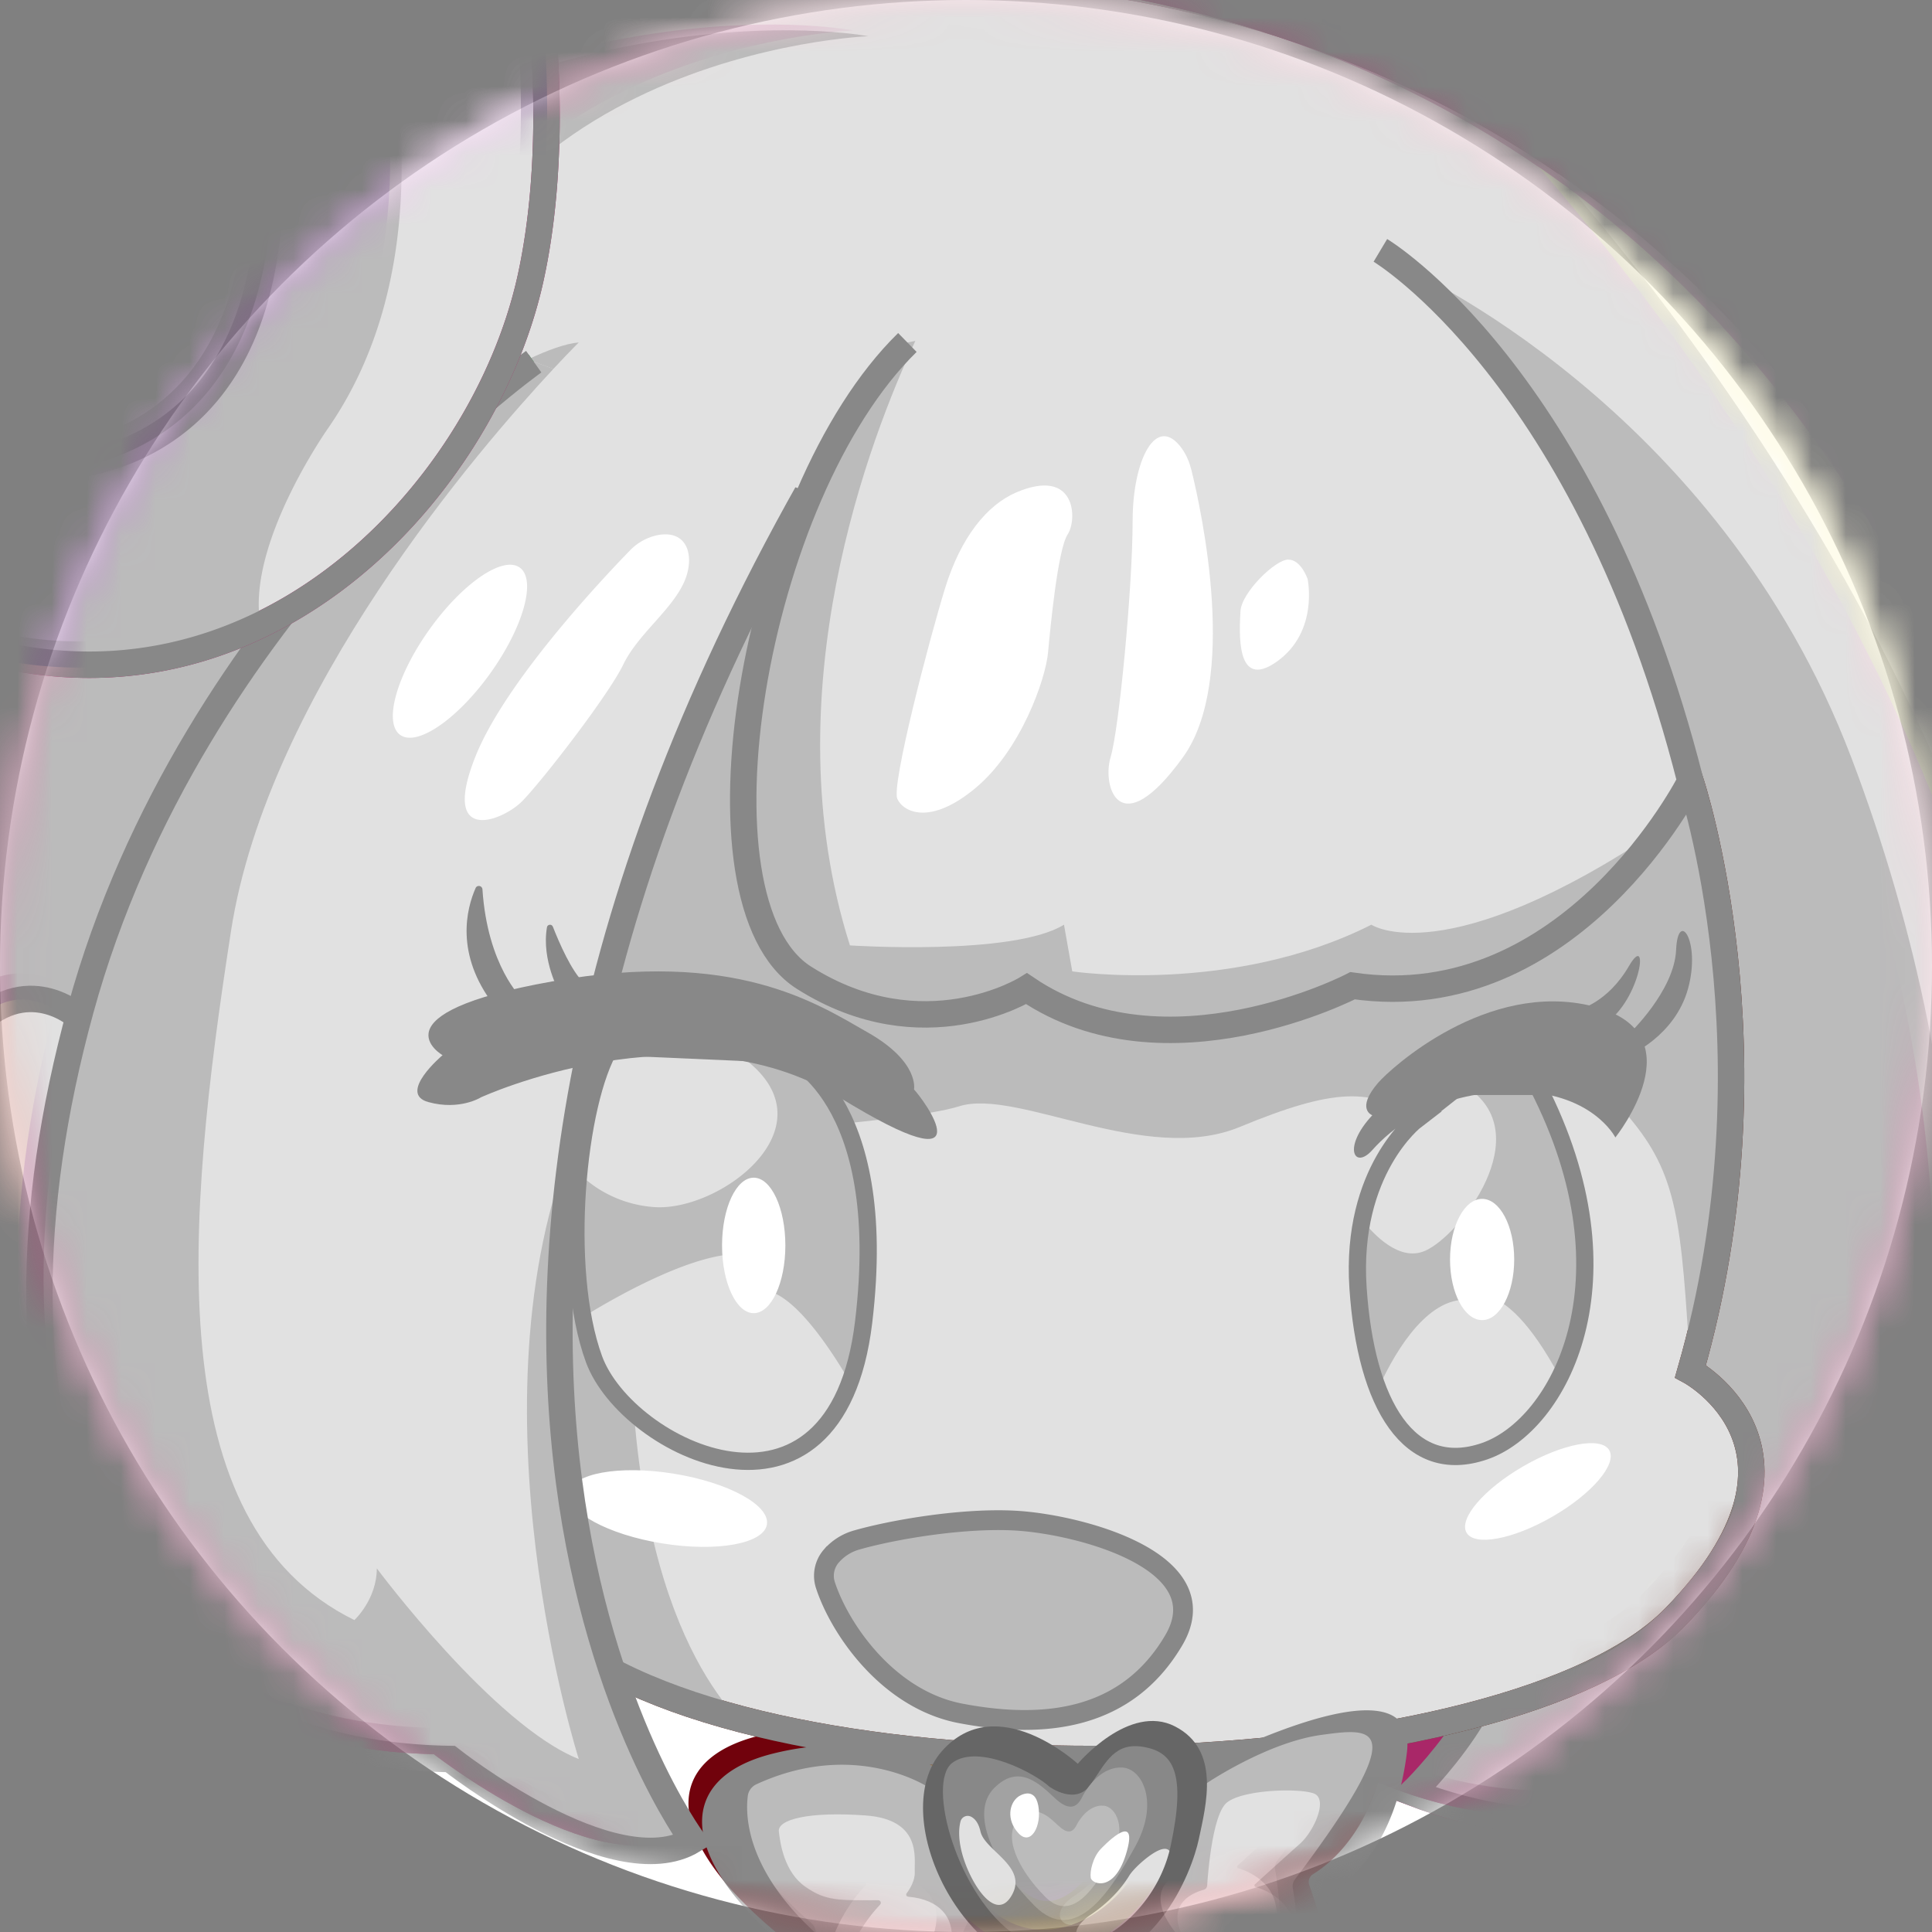 <svg width="56" height="56" viewBox="0 0 56 56" xmlns="http://www.w3.org/2000/svg" xmlns:xlink="http://www.w3.org/1999/xlink">
    <rect x="0" y="0" width="56" height="56" fill="#808080" stroke="none"/>
    <defs>
        <path id="a3lq68giec" d="M0 84.32h115.124V0H0z"/>
        <path id="fajlhvg5he" d="M0 84.914h115.935V0H0z"/>
        <circle id="41c6v30j4a" cx="28" cy="28" r="28"/>
    </defs>
    <g fill="none" fill-rule="evenodd">
        <mask id="6z31kfolzb" fill="#fff">
            <use xlink:href="#41c6v30j4a"/>
        </mask>
        <use fill="#FFF" xlink:href="#41c6v30j4a"/>
        <g mask="url(#6z31kfolzb)">
            <g transform="translate(-36 -23)">
                <path d="M92.043 32.078s6.553-.767 12.822 4.735c6.27 5.501 10.237 12.376 9.853 20.775-.384 8.398-7.165 12.422-8.317 11.881 0 0-4.788 9.057-14.358-1.18l-4.472-33.945 4.472-2.266z" fill="#F9C4D3"/>
                <path d="M92.043 32.078s6.553-.767 12.822 4.735c6.27 5.501 10.237 12.376 9.853 20.775-.384 8.398-7.165 12.422-8.317 11.881 0 0-4.788 9.057-14.358-1.18l-4.472-33.945 4.472-2.266z" stroke="#A92768" stroke-width=".76"/>
                <path d="M91.174 34.344s8.573-.688 16.89 10.295c8.318 10.983 3.455 20.068-3.582 22.627 0 0-3.38 7.166-12.44 1.024l-3.927-31.977 3.059-1.97z" fill="#DC73A5"/>
                <path d="M98.261 4.986c-2.317-.115-24.431 4.13-23.542 20.332l13.396 10.995s4.903-.747 8.557-5.923c3.654-5.175 2.5-11.329 2.404-12.867-.096-1.539-1.62-6.635.247-8.558 1.868-1.923 2.066-3.824-1.062-3.979" fill="#F5BCF4"/>
                <path d="M97.03 15.404c-.26-2.162-.52-5.189 0-6.658.395-1.12 2.071-2.715 2.849-3.413-.386-.19-.918-.312-1.618-.347-2.317-.115-24.431 4.13-23.542 20.332l12.303 10.098C99.59 27.25 97.28 17.49 97.03 15.404" fill="#BD6ED2"/>
                <path d="M90.991 13.496c-2.958 1.1-13.093 5.498-10.978 13.497l4.39 5.703s13.252-.317 7.63-18.685a.8.8 0 0 0-1.042-.515z" stroke="#6F2F80" stroke-width=".76"/>
                <path fill="#76B1B0" d="m83.409 30.349-1.618-1.13 3.607-5.167 1.617 1.129z"/>
                <path stroke="#6F2F80" stroke-width=".76" d="m83.409 30.349-1.618-1.13 3.607-5.167 1.617 1.129z"/>
                <path d="M98.261 4.986c-2.317-.115-24.431 4.13-23.542 20.332l13.396 10.995s4.903-.747 8.557-5.923c3.654-5.175 2.5-11.329 2.404-12.867-.096-1.539-1.62-6.635.247-8.558 1.868-1.923 2.066-3.824-1.062-3.979z" stroke="#6F2F80" stroke-width=".76"/>
                <path d="M33.377 57.618s-6.292-6.865-2.288-18.535 19.45-16.017 25.399-16.818c5.949-.8 22.767-1.716 33.521 14.873 10.755 16.59 3.433 35.81-2.402 37.984 0 0 .572-2.06.572-3.66 0 0-4.005 5.948-11.784 2.974 0 0 3.203-3.09 2.402-5.263l-29.403-9.496-16.017-2.06z" fill="#F9C4D3"/>
                <path d="M33.377 57.618s-6.292-6.865-2.288-18.535 19.45-16.017 25.399-16.818c5.949-.8 22.767-1.716 33.521 14.873 10.755 16.59 3.433 35.81-2.402 37.984 0 0 .572-2.06.572-3.66 0 0-4.005 5.948-11.784 2.974 0 0 3.203-3.09 2.402-5.263l-29.403-9.496-16.017-2.06z" stroke="#A92768" stroke-width=".76"/>
                <path d="M42.397 49.636c1.291-8.333 10.01-16.94 10.01-16.94-1.517.128-5.187 2.74-5.187 2.74 1.043-11.077 13.517-11.553 13.517-11.553s-10.362-2.038-21.84 7.918c-11.478 9.957-5.003 25.883-5.003 25.883l7.574.974c.048-2.851.455-5.962.93-9.022M88.179 71.461c0 .563-.07 1.181-.162 1.747 5.672-6.823 4.726-18.81 1.014-28.57-3.856-10.14-12.873-14.1-12.873-14.1l3.173 31.896-1.567 6.405 1.033.334c.801 2.174-2.402 5.263-2.402 5.263 7.78 2.974 11.784-2.975 11.784-2.975" fill="#DC73A5"/>
                <path d="M79.629 26.752c3.19 3.482 16.248 18.785 15.332 35.16 1.31-7.211.52-16.332-4.952-24.774-3.093-4.77-6.687-8.091-10.38-10.386" fill="#FAF2B2"/>
                <path d="M33.377 57.618s-6.292-6.865-2.288-18.535 19.45-16.017 25.399-16.818c5.949-.8 22.767-1.716 33.521 14.873 10.755 16.59 3.433 35.81-2.402 37.984 0 0 .572-2.06.572-3.66 0 0-4.005 5.948-11.784 2.974 0 0 3.203-3.09 2.402-5.263l-29.403-9.496-16.017-2.06z" stroke="#A92768" stroke-width=".76"/>
                <path d="M84.403 45.324s2.632 7.832 0 16.984c0 0 4.233 2.289-.457 7.094-4.691 4.805-24.484 5.606-31.463 1.03l-5.263-9.039 4.691-23.683 9.267-6.406 11.441 8.923 11.784 5.097z" fill="#F9E6D8"/>
                <path d="M84.403 45.324s2.632 7.832 0 16.984c0 0 4.233 2.289-.457 7.094-4.691 4.805-24.484 5.606-31.463 1.03l-5.263-9.039 4.691-23.683 9.267-6.406 11.441 8.923 11.784 5.097z" stroke="#622219" stroke-width=".76"/>
                <path d="M84.403 45.324 72.62 40.227l-2.997-2.337-13.253-2.496-7.382 25.441 1.402 6 2.094 3.596c1.175.77 2.714 1.388 4.482 1.86-1.423-1.555-3.934-5.905-2.773-16.67 0 0 7.5-.414 9.166-.94 1.667-.526 5.372 1.715 8.077.594 2.705-1.12 3.852-1.155 5.075-.2 0 0 4.724-1.752 6.125-.086 1.401 1.666 1.51 2.972 1.768 7.32 2.632-9.153 0-16.985 0-16.985" fill="#F7978A"/>
                <path d="M84.403 45.324s2.632 7.832 0 16.984c0 0 4.233 2.289-.457 7.094-4.691 4.805-24.484 5.606-31.463 1.03l-5.263-9.039 4.691-23.683 9.267-6.406 11.441 8.923 11.784 5.097z" stroke="#622219" stroke-width=".76"/>
                <path d="M51.11 33.249s-9.839 6.979-13.042 18.648c-3.204 11.67 0 21.404 10.64 21.571 0 0 4.69 3.714 6.979 2.34 0 0-10.734-14.41 3.705-39.495" stroke="#39A44A" stroke-width=".594"/>
                <path d="M51.11 33.249s-9.839 6.979-13.042 18.648c-3.204 11.67 0 21.404 10.64 21.571 0 0 4.69 3.714 6.979 2.34 0 0-10.734-14.41 3.705-39.495" fill="#F9C4D3"/>
                <path d="M51.11 33.249s-9.839 6.979-13.042 18.648c-3.204 11.67 0 21.404 10.64 21.571 0 0 4.69 3.714 6.979 2.34 0 0-10.734-14.41 3.705-39.495" stroke="#A92768" stroke-width=".76"/>
                <path d="M57.822 66.717c-.09.554-1.435.8-3.006.547-1.57-.253-2.771-.908-2.682-1.462.089-.555 1.435-.8 3.005-.547 1.571.253 2.772.907 2.683 1.462M82.066 64.582c.232.4-.5 1.256-1.634 1.91-1.135.655-2.242.861-2.473.46-.231-.4.5-1.255 1.635-1.91 1.134-.655 2.241-.861 2.472-.46" fill="#FBABB0"/>
                <path d="M38.01 52.112s-1.507-1.39-3.12.37c-1.611 1.758-3.182 7.615 2.238 10.79l.882-6.614v-4.546z" fill="#F7978A"/>
                <path d="M38.01 52.112s-1.507-1.39-3.12.37c-1.611 1.758-3.182 7.615 2.238 10.79l.882-6.614v-4.546z" stroke="#A92768" stroke-width=".76"/>
                <path d="M59.675 67.628a.863.863 0 0 0-.169.834c.4 1.23 1.777 3.29 3.895 3.694 2.452.467 4.787.175 6.13-2.101 1.342-2.277-2.686-3.327-4.495-3.444-1.534-.099-3.592.255-4.637.555-.28.08-.53.239-.721.459l-.003.003z" fill="#D7868E"/>
                <path d="M59.675 67.628a.863.863 0 0 0-.169.834c.4 1.23 1.777 3.29 3.895 3.694 2.452.467 4.787.175 6.13-2.101 1.342-2.277-2.686-3.327-4.495-3.444-1.534-.099-3.592.255-4.637.555-.28.08-.53.239-.721.459l-.003.003z" stroke="#622219" stroke-width=".594"/>
                <path d="m51.675 33.458-.565-.21s-9.839 6.98-13.042 18.65c-3.204 11.669 0 21.403 10.64 21.57 0 0 4.69 3.713 6.979 2.34 0 0-5.336-7.165-3.422-20.184v-.003c-3.118 7.637.142 17.847.142 17.847-2.449-.966-5.813-5.487-5.813-5.487 0 .894-.646 1.488-.646 1.488-5.649-2.782-4.842-11.5-3.55-19.833 1.062-6.857 7.153-13.9 9.277-16.178" fill="#DC73A5"/>
                <path d="M48.109 40.956c-.95 1.33-1.327 2.69-.842 3.036.485.346 1.648-.451 2.598-1.781.95-1.33 1.328-2.69.843-3.036-.485-.347-1.649.45-2.6 1.78M54.643 38.249a1.55 1.55 0 0 0-.778.45c-.854.878-3.604 3.812-4.443 5.94-.996 2.53.79 1.83 1.351 1.265.562-.567 2.487-3.052 2.912-3.932.424-.88 1.387-1.56 1.755-2.38.315-.705.126-1.54-.797-1.343" fill="#FAF2B2"/>
                <path d="M75.418 54c.346-.4 3.135-2.964 6.185-2.196 3.05.768.64 3.775.64 3.775s-.675-1.344-2.96-1.323c-2.287.022-3.524 1.11-4.036 1.685-.511.576-.874-.064 0-1.002 0 0-.49-.17.171-.938" fill="#7D0802"/>
                <path d="M81.193 51.896s.824-.189 1.442-1.253c.618-1.065.326 1.134-.824 1.743l-.618-.49zM82.635 52.6s1.305-1.236 1.356-2.42c.052-1.185.721-.258.343 1.115-.377 1.373-1.7 1.923-1.7 1.923V52.6z" fill="#7D0802"/>
                <path d="M76.51 55.075s-1.9 1.45-1.675 4.832c.226 3.382 1.482 5.444 3.64 4.703 2.158-.741 4.396-4.929 1.538-10.501h-2.279l-1.224.966z" fill="#AB2820"/>
                <path d="M77.894 60.249c-1.197.022-2.11 1.738-2.483 2.573.6 1.538 1.634 2.279 3.064 1.788.8-.275 1.609-1.022 2.167-2.137-1.713-3.2-2.748-2.224-2.748-2.224" fill="#F6C55D"/>
                <path d="M76.76 58.843c1.015-.438 3.296-3.385 1.176-4.734h-.202l-1.224.966s-1.155.882-1.557 2.873c.36.46 1.088 1.206 1.808.895" fill="#FFF"/>
                <path d="M79.331 59.09c0 .964-.413 1.745-.924 1.745-.51 0-.923-.78-.923-1.744s.413-1.745.923-1.745.924.781.924 1.745" fill="#7D0802"/>
                <path d="M76.51 55.075s-1.9 1.45-1.675 4.832c.226 3.382 1.482 5.444 3.64 4.703 2.158-.741 4.396-4.929 1.538-10.501h-2.279l-1.224.966z" stroke="#7D0802" stroke-width=".594"/>
                <path d="M51.11 33.249s-9.839 6.979-13.042 18.648c-3.204 11.67 0 21.404 10.64 21.571 0 0 4.69 3.714 6.979 2.34 0 0-10.734-14.41 3.705-39.495" stroke="#A92768" stroke-width=".76"/>
                <path d="M49.59 54.423s5.908-2.713 10.318 0c4.41 2.714 2.374 0 2.148-.226 0 0 .165-.788-1.319-1.634-1.484-.847-3.84-2.409-9.085-1.478-5.245.931-3.166 2.125-3.166 2.125s-1.31 1.103-.406 1.351c.903.248 1.51-.138 1.51-.138" fill="#7D0802"/>
                <path d="M51.661 49.511c.17.437.534 1.287.897 1.622l-.708.262s-.522-.912-.36-1.867c.016-.088.139-.1.171-.017M49.438 48.4c-.261.592-.6 1.897.521 3.363l.814-.184s-.991-.92-1.138-3.143c-.008-.107-.153-.136-.197-.037" fill="#7D0802"/>
                <path d="M58.356 53.184s3.043 1.146 2.25 7.716c-.795 6.57-6.812 3.652-7.762 1.058-.95-2.593-.485-7.408.486-8.995l5.026.22z" fill="#AB2820"/>
                <path d="m56.891 53.12-3.561-.157c-.44.72-.776 2.105-.923 3.645a3.444 3.444 0 0 0 2.173.974c1.961.138 5.397-2.493 2.311-4.463" fill="#FFF"/>
                <path d="M57.683 60.004s1.07-1.173-.785-1.073c-1.384.076-3.425 1.234-4.372 1.817.08.436.185.846.318 1.21.854 2.33 5.796 4.921 7.368.66-1.73-2.943-2.53-2.614-2.53-2.614" fill="#F6C55D"/>
                <path d="M58.353 58.686c0 1.077-.408 1.95-.911 1.95-.503 0-.911-.873-.911-1.95s.408-1.95.91-1.95c.504 0 .912.873.912 1.95" fill="#7D0802"/>
                <path d="M58.356 53.184s3.043 1.146 2.25 7.716c-.795 6.57-6.812 3.652-7.762 1.058-.95-2.593-.485-7.408.486-8.995l5.026.22z" stroke="#7D0802" stroke-width=".594"/>
                <path d="M54.978 30.538c-.572.866-1.391 6.694 0 5.775 1.391-.919 6.578 1.906 6.578 1.906l6.098-8.697-9.528-1.37-3.148 2.386z" fill="#F9C4D3"/>
                <path d="M75.48 30.045s5.949 3.557 8.923 15.279c0 0-3.432 6.802-9.724 5.887 0 0-5.378 2.8-9.382.085 0 0-2.975 1.86-6.407-.314s-1.487-13.918 2.975-18.286" fill="#F9C4D3"/>
                <path d="M75.48 30.045s5.949 3.557 8.923 15.279c0 0-3.432 6.802-9.724 5.887 0 0-5.378 2.8-9.382.085 0 0-2.975 1.86-6.407-.314s-1.487-13.918 2.975-18.286" stroke="#A92768" stroke-width=".76"/>
                <path d="M64.997 37.013c-.831.357-1.587 1.27-2.046 2.752-.459 1.481-1.552 5.679-1.376 6.067.177.388.953.776 2.258-.318 1.305-1.093 2.01-3.13 2.081-3.893.07-.763.282-2.972.564-3.401.283-.43.247-1.947-1.481-1.207M69.768 35.753c.133.187.22.401.274.624.299 1.214 1.35 6.056-.248 8.262-1.834 2.533-2.328.818-2.081 0 .247-.818.635-4.91.635-6.814 0-1.746.682-3.107 1.42-2.072M73.385 39.505s.326 1.514-.885 2.376c-1.211.862-1.072-.909-1.048-1.444.023-.536 1.001-1.491 1.374-1.491.373 0 .559.559.559.559" fill="#FAF2B2"/>
                <path d="M83.542 46.698c-6.22 4.18-8.323 2.757-8.323 2.757-4.014 2.028-8.608 1.343-8.608 1.343l-.24-1.343c-1.467.906-6.16.596-6.16.596-2.298-7.24.61-14.682 1.883-17.4l-.23.045c-4.461 4.368-6.406 16.112-2.974 18.286 3.432 2.174 6.407.313 6.407.313 4.004 2.716 9.382-.084 9.382-.084 4.458.648 7.48-2.577 8.863-4.513z" fill="#DC73A5"/>
                <path d="M75.48 30.045s5.949 3.557 8.923 15.279c0 0-3.432 6.802-9.724 5.887 0 0-5.378 2.8-9.382.085 0 0-2.975 1.86-6.407-.314s-1.487-13.918 2.975-18.286" stroke="#A92768" stroke-width=".76"/>
                <path d="M40.886.652a7.118 7.118 0 0 0-2.484 1.47c-3.068 2.749-10.609 10.81-11.59 18.12-1.087 8.089-1.087 18.018 7.484 21.021 8.572 3.004 15.332-4.128 16.72-10.404 1.39-6.275-.273-17.225-6.036-23.326 0 0 .567-4.616-.926-6.425-.793-.961-2.108-.81-3.168-.456" fill="#F5BCF4"/>
                <path d="M45.18 35.182c5.254-7.562-.637-19.98-2.467-23.004-1.831-3.025-1.66-6.785-1.513-8.693.087-1.12-.536-1.996-1.065-2.528-.63.301-1.211.697-1.733 1.165-3.068 2.748-10.609 10.81-11.59 18.12-1.087 8.089-1.087 18.017 7.484 21.021 3.327 1.166 6.38.804 8.953-.44-.434-2.284 1.931-5.641 1.931-5.641" fill="#BD6ED2"/>
                <path d="M39.608 12.083a1.193 1.193 0 0 0-1.81-.357c-2.137 1.757-6.664 6.323-6.853 13.592-.248 9.53 4.058 10.995 5.937 10.995 1.879 0 7.71-.924 6.47-10.995-.874-7.088-2.724-11.338-3.744-13.235z" stroke="#6F2F80" stroke-width=".76"/>
                <mask id="x3k2uu2byd" fill="#fff">
                    <use xlink:href="#a3lq68giec"/>
                </mask>
                <path fill="#76B1B0" mask="url(#x3k2uu2byd)" d="M36.033 34.344h1.977v-7.907h-1.977z"/>
                <path stroke="#6F2F80" stroke-width=".76" mask="url(#x3k2uu2byd)" d="M36.033 34.344h1.977v-7.907h-1.977z"/>
                <path d="M40.886.652a7.118 7.118 0 0 0-2.484 1.47c-3.068 2.749-10.609 10.81-11.59 18.12-1.087 8.089-1.087 18.018 7.484 21.021 8.572 3.004 15.332-4.128 16.72-10.404 1.39-6.275-.273-17.225-6.036-23.326 0 0 .567-4.616-.926-6.425-.793-.961-2.108-.81-3.168-.456z" stroke="#6F2F80" stroke-width=".76" mask="url(#x3k2uu2byd)"/>
                <path d="M58.63 79.478c-.259.594-.805 2.129-.375 3.717a.83.83 0 0 0 .997.592 8.665 8.665 0 0 0 5.725-4.568l-2.297-5.507s-1.816-1.112-4.677-.402c-2.797.694-2.825 2.945.516 5.72.131.108.179.29.11.448" fill="#71020C" mask="url(#x3k2uu2byd)"/>
                <path d="M59.61 79.21c-.216.476-.568 1.579-.317 3.367a.24.24 0 0 0 .325.194c.854-.337 3.436-1.544 4.457-4.134l-1.59-4.346s-2.102-1.416-4.97-.094a.43.43 0 0 0-.244.337c-.076.605-.029 2.268 2.232 4.192.14.119.184.316.108.484" fill="#99242F" mask="url(#x3k2uu2byd)"/>
                <path d="M61.025 77.533c.066 0 .102.078.056.126-.286.3-.965 1.12-1.137 2.283-.219 1.484-.122 2.239 1.728.876 1.81-1.334 2.035-3.225.218-3.386-.049-.004-.077-.058-.047-.098.095-.127.248-.373.234-.626-.019-.366.217-1.496-1.413-1.615-1.631-.12-2.537.114-2.498.46.038.346.154 1.174.77 1.598.587.404.928.385 2.09.382" fill="#F67D85" mask="url(#x3k2uu2byd)"/>
                <path d="M73.95 77.638a.264.264 0 0 1 .108-.313c.5-.304 1.858-1.365 2.186-4.045.403-3.301-7.477 1.18-7.477 1.18l-1.41 4.928s1.365 2 3.836 2.682c2.436.673 4.478.436 2.757-4.432" fill="#71020C" mask="url(#x3k2uu2byd)"/>
                <path d="M73.02 76.933a.323.323 0 0 0-.061.247c.067.4.25 1.682.211 3.667-.047 2.424-5.202-2.052-5.202-2.052l2.518-4.633s1.743-1.176 3.296-1.388c1.54-.21 2.618-.337-.761 4.159" fill="#99242F" mask="url(#x3k2uu2byd)"/>
                <path d="M71.87 77.074a.046.046 0 0 0 .018.077c.24.072.946.339 1.087 1.06.171.87.316 1.61-.484 2.072-.8.464-1.348-.168-2.148-.968-.78-.78-1.105-1.746.053-2.084a.133.133 0 0 0 .097-.118c.027-.41.16-2.058.566-2.39.463-.378 2.085-.422 2.506-.263.42.158 0 1.093-.4 1.447-.34.3-1.076.968-1.295 1.167" fill="#F67D85" mask="url(#x3k2uu2byd)"/>
                <path d="M66.77 73.605s-2.34-2.162-3.918-.356c-1.577 1.806.56 6.258 3.332 6.309 2.773.05 3.867-2.824 4.07-3.79.204-.967.636-2.56-.686-3.238-1.323-.68-2.798 1.075-2.798 1.075" fill="#7B3404" mask="url(#x3k2uu2byd)"/>
                <path d="M65.955 74.267c-.406-.382-2.041-1.255-2.798-.687-.756.568.153 3.867 1.857 4.986 1.705 1.119 3.969-.467 4.427-2.586.457-2.12.076-2.705-.764-2.858-.84-.153-1.093.433-1.526 1.069-.432.635-1.196.076-1.196.076" fill="#B67C0F" mask="url(#x3k2uu2byd)"/>
                <path d="M66.113 74.596c-.449-.418-1.037-1.005-1.75-.294-.711.712-.024 2.194 1.161 3.39 1.186 1.195 2.23-.48 2.91-1.726.681-1.246.196-2.213-.371-2.252-.568-.038-.99.495-1.177.867-.185.371-.453.315-.773.015" fill="#F27EDE" mask="url(#x3k2uu2byd)"/>
                <path d="M66.218 75.393c-.296-.276-.684-.664-1.153-.194-.47.469-.017 1.446.765 2.234s1.47-.316 1.918-1.138c.449-.82.13-1.459-.245-1.484-.374-.025-.653.327-.775.571-.123.245-.299.208-.51.01" fill="#BF34C0" mask="url(#x3k2uu2byd)"/>
                <path d="M65.06 74.55c-.263.186-.356.665 0 1.052s.681-.207.573-.792c-.108-.585-.573-.26-.573-.26" fill="#FFF" mask="url(#x3k2uu2byd)"/>
                <path d="M63.695 75.127a.215.215 0 0 0-.302.141c-.045.18-.075.505.066.989.234.802.953 1.95 1.415 1.126.463-.825-.783-1.275-.906-1.83-.056-.256-.168-.373-.273-.426M69.408 76.112c-.046-.055-.123-.079-.253-.036-.291.097-.775.535-.905.751-.131.217-.456.683-1.113 1.127-.656.443-.422.84-.084.84 1.078-.367 2.034-1.42 2.355-2.682" fill="#F9D56D" mask="url(#x3k2uu2byd)"/>
                <path d="M67.429 76.06c-.225.235-.317.644-.286.827.03.184.705.45 1.042-.776.337-1.226-.756-.051-.756-.051" fill="#FFF" mask="url(#x3k2uu2byd)"/>
            </g>
        </g>
        <g mask="url(#6z31kfolzb)">
            <g transform="translate(-36 -23)">
                <path d="M92.691 32.304s6.6-.772 12.913 4.768c6.314 5.54 10.309 12.463 9.922 20.921-.386 8.458-7.216 12.51-8.376 11.966 0 0-4.821 9.12-14.459-1.188l-4.503-34.185 4.503-2.282z" fill="#E1E1E1"/>
                <path d="M92.691 32.304s6.6-.772 12.913 4.768c6.314 5.54 10.309 12.463 9.922 20.921-.386 8.458-7.216 12.51-8.376 11.966 0 0-4.821 9.12-14.459-1.188l-4.503-34.185 4.503-2.282z" stroke="#888" stroke-width=".766"/>
                <path d="M91.816 34.586s8.634-.693 17.01 10.367c8.376 11.06 3.479 20.21-3.608 22.787 0 0-3.405 7.216-12.527 1.03L88.735 36.57l3.081-1.983z" fill="#BBB"/>
                <path d="M98.954 5.021C96.62 4.905 74.35 9.18 75.245 25.496l13.49 11.073s4.939-.753 8.618-5.965c3.68-5.212 2.518-11.409 2.42-12.958-.096-1.549-1.63-6.68.25-8.617 1.881-1.937 2.08-3.852-1.07-4.008" fill="#E1E1E1"/>
                <path d="M98.954 5.021C96.62 4.905 74.35 9.18 75.245 25.496l13.49 11.073s4.939-.753 8.618-5.965c3.68-5.212 2.518-11.409 2.42-12.958-.096-1.549-1.63-6.68.25-8.617 1.881-1.937 2.08-3.852-1.07-4.008z" stroke="#A92768" stroke-width=".766"/>
                <path d="M97.713 15.512c-.261-2.177-.522-5.225 0-6.705.398-1.127 2.086-2.734 2.87-3.436-.389-.191-.925-.315-1.63-.35C96.62 4.905 74.35 9.18 75.246 25.496l12.39 10.17c12.656-8.224 10.33-18.054 10.078-20.154" fill="#BBB"/>
                <path d="M91.632 13.59c-2.98 1.108-13.185 5.538-11.056 13.593l4.422 5.744s13.345-.32 7.684-18.817a.805.805 0 0 0-1.05-.52z" stroke="#888" stroke-width=".766"/>
                <path fill="#FFF" d="m83.997 30.562-1.63-1.137L86 24.221l1.63 1.137z"/>
                <path stroke="#888" stroke-width=".766" d="m83.997 30.562-1.63-1.137L86 24.221l1.63 1.137z"/>
                <path d="M98.954 5.021C96.62 4.905 74.35 9.18 75.245 25.496l13.49 11.073s4.939-.753 8.618-5.965c3.68-5.212 2.518-11.409 2.42-12.958-.096-1.549-1.63-6.68.25-8.617 1.881-1.937 2.08-3.852-1.07-4.008z" stroke="#888" stroke-width=".766"/>
                <path d="M33.612 58.024s-6.337-6.913-2.304-18.665c4.032-11.752 19.586-16.13 25.577-16.937 5.992-.806 22.928-1.728 33.758 14.978 10.83 16.706 3.457 36.062-2.42 38.251 0 0 .577-2.074.577-3.686 0 0-4.033 5.99-11.867 2.995 0 0 3.226-3.11 2.42-5.3l-29.61-9.563-16.13-2.073z" fill="#E1E1E1"/>
                <path d="M33.612 58.024s-6.337-6.913-2.304-18.665c4.032-11.752 19.586-16.13 25.577-16.937 5.992-.806 22.928-1.728 33.758 14.978 10.83 16.706 3.457 36.062-2.42 38.251 0 0 .577-2.074.577-3.686 0 0-4.033 5.99-11.867 2.995 0 0 3.226-3.11 2.42-5.3l-29.61-9.563-16.13-2.073z" stroke="#A92768" stroke-width=".766"/>
                <path d="M42.696 49.986c1.3-8.392 10.08-17.06 10.08-17.06-1.527.13-5.223 2.759-5.223 2.759C48.603 24.53 61.165 24.05 61.165 24.05S50.73 22 39.171 32.025c-11.559 10.027-5.038 26.066-5.038 26.066l7.627.98c.048-2.87.458-6.004.936-9.085M88.8 71.965c0 .566-.071 1.189-.163 1.76 5.712-6.873 4.76-18.943 1.022-28.772-3.884-10.212-12.965-14.2-12.965-14.2l3.196 32.121-1.578 6.45 1.04.336c.807 2.19-2.419 5.3-2.419 5.3 7.835 2.996 11.867-2.995 11.867-2.995" fill="#BBB"/>
                <path d="M80.19 26.94c3.213 3.507 16.362 18.918 15.44 35.408 1.32-7.262.524-16.447-4.986-24.948-3.115-4.804-6.735-8.149-10.454-10.46" fill="#FFF"/>
                <path d="M33.612 58.024s-6.337-6.913-2.304-18.665c4.032-11.752 19.586-16.13 25.577-16.937 5.992-.806 22.928-1.728 33.758 14.978 10.83 16.706 3.457 36.062-2.42 38.251 0 0 .577-2.074.577-3.686 0 0-4.033 5.99-11.867 2.995 0 0 3.226-3.11 2.42-5.3l-29.61-9.563-16.13-2.073z" stroke="#888" stroke-width=".766"/>
                <path d="M84.998 45.643s2.65 7.887 0 17.104c0 0 4.263 2.305-.461 7.144s-24.656 5.645-31.684 1.037l-5.3-9.102 4.724-23.85 9.332-6.452 11.522 8.987 11.867 5.132z" fill="#E1E1E1"/>
                <path d="M84.998 45.643s2.65 7.887 0 17.104c0 0 4.263 2.305-.461 7.144s-24.656 5.645-31.684 1.037l-5.3-9.102 4.724-23.85 9.332-6.452 11.522 8.987 11.867 5.132z" stroke="#622219" stroke-width=".766"/>
                <path d="M84.998 45.643 73.13 40.511l-3.019-2.354-13.346-2.514-7.434 25.62 1.412 6.042 2.11 3.623c1.182.775 2.732 1.397 4.513 1.873-1.434-1.567-3.962-5.948-2.793-16.788 0 0 7.552-.418 9.23-.947 1.679-.53 5.41 1.727 8.134.599 2.724-1.128 3.88-1.164 5.111-.202 0 0 4.757-1.764 6.168-.086 1.411 1.677 1.521 2.993 1.78 7.37 2.65-9.217 0-17.104 0-17.104" fill="#BBB"/>
                <path d="M84.998 45.643s2.65 7.887 0 17.104c0 0 4.263 2.305-.461 7.144s-24.656 5.645-31.684 1.037l-5.3-9.102 4.724-23.85 9.332-6.452 11.522 8.987 11.867 5.132z" stroke="#888" stroke-width=".766"/>
                <path d="M51.47 33.483s-9.908 7.028-13.134 18.78c-3.226 11.752 0 21.555 10.715 21.723 0 0 4.724 3.74 7.028 2.357 0 0-10.81-14.513 3.731-39.774" stroke="#39A44A" stroke-width=".5"/>
                <path d="M51.47 33.483s-9.908 7.028-13.134 18.78c-3.226 11.752 0 21.555 10.715 21.723 0 0 4.724 3.74 7.028 2.357 0 0-10.81-14.513 3.731-39.774" fill="#E1E1E1"/>
                <path d="M58.23 67.187c-.09.558-1.446.805-3.028.55-1.581-.254-2.79-.913-2.7-1.472.089-.559 1.444-.805 3.026-.55 1.582.254 2.791.913 2.701 1.472M82.645 65.036c.233.404-.505 1.266-1.647 1.925-1.142.66-2.257.867-2.49.464-.233-.404.505-1.265 1.647-1.925 1.142-.66 2.257-.867 2.49-.464" fill="#FFF"/>
                <path d="M38.277 52.48s-1.517-1.4-3.14.37c-1.624 1.772-3.205 7.67 2.253 10.867l.887-6.66V52.48z" fill="#E1E1E1"/>
                <path d="M38.277 52.48s-1.517-1.4-3.14.37c-1.624 1.772-3.205 7.67 2.253 10.867l.887-6.66V52.48z" stroke="#888" stroke-width=".766"/>
                <path d="M60.095 68.104a.87.87 0 0 0-.17.84c.402 1.24 1.79 3.314 3.923 3.72 2.469.47 4.82.177 6.172-2.116 1.352-2.292-2.704-3.35-4.526-3.468-1.545-.1-3.617.257-4.67.56-.281.08-.533.24-.726.461l-.003.003z" fill="#BBB"/>
                <path d="M60.095 68.104a.87.87 0 0 0-.17.84c.402 1.24 1.79 3.314 3.923 3.72 2.469.47 4.82.177 6.172-2.116 1.352-2.292-2.704-3.35-4.526-3.468-1.545-.1-3.617.257-4.67.56-.281.08-.533.24-.726.461l-.003.003z" stroke="#888" stroke-width=".574"/>
                <path d="m52.04 33.693-.57-.21s-9.908 7.028-13.134 18.78c-3.226 11.752 0 21.555 10.715 21.723 0 0 4.724 3.74 7.028 2.357 0 0-5.373-7.216-3.445-20.327v-.003c-3.14 7.69.142 17.973.142 17.973-2.466-.973-5.854-5.526-5.854-5.526 0 .9-.65 1.499-.65 1.499-5.689-2.802-4.876-11.582-3.576-19.973 1.07-6.906 7.204-13.997 9.344-16.293" fill="#BBB"/>
                <path d="M48.448 41.244c-.957 1.34-1.337 2.709-.848 3.058.488.349 1.66-.455 2.617-1.794.957-1.34 1.336-2.708.848-3.057-.489-.35-1.66.454-2.617 1.793M55.028 38.518a1.56 1.56 0 0 0-.784.453c-.86.885-3.63 3.84-4.473 5.982-1.004 2.548.794 1.844 1.36 1.274.566-.57 2.504-3.073 2.932-3.96.427-.886 1.397-1.57 1.767-2.397.318-.709.127-1.55-.802-1.352" fill="#FFF"/>
                <path d="M77.05 55.463s-1.914 1.46-1.687 4.866c.227 3.406 1.492 5.482 3.665 4.736 2.173-.746 4.427-4.963 1.548-10.575h-2.294l-1.233.973z" fill="#BBB"/>
                <path d="M78.443 60.673c-1.206.023-2.124 1.75-2.5 2.591.604 1.55 1.645 2.295 3.085 1.8.805-.275 1.62-1.028 2.182-2.15-1.725-3.223-2.767-2.24-2.767-2.24M77.302 59.258c1.02-.441 3.318-3.41 1.183-4.768h-.203l-1.233.973s-1.163.888-1.568 2.894c.363.462 1.095 1.214 1.82.9" fill="#E1E1E1"/>
                <path d="M79.89 59.507c0 .97-.416 1.757-.93 1.757s-.93-.787-.93-1.757c0-.97.416-1.757.93-1.757s.93.787.93 1.757" fill="#FFF"/>
                <path d="M77.05 55.463s-1.914 1.46-1.687 4.866c.227 3.406 1.492 5.482 3.665 4.736 2.173-.746 4.427-4.963 1.548-10.575h-2.294l-1.233.973z" stroke="#888" stroke-width=".5"/>
                <path d="M51.47 33.483s-9.908 7.028-13.134 18.78c-3.226 11.752 0 21.555 10.715 21.723 0 0 4.724 3.74 7.028 2.357 0 0-10.81-14.513 3.731-39.774" stroke="#888" stroke-width=".766"/>
                <path d="M58.767 53.558s3.064 1.155 2.265 7.771c-.8 6.617-6.859 3.678-7.815 1.066-.957-2.612-.489-7.46.488-9.059l5.062.222z" fill="#BBB"/>
                <path d="m57.292 53.494-3.587-.158c-.443.725-.78 2.12-.93 3.67a3.468 3.468 0 0 0 2.19.982c1.975.139 5.435-2.51 2.327-4.494M58.09 60.427s1.077-1.182-.791-1.08c-1.394.075-3.45 1.242-4.403 1.829.081.44.186.852.32 1.219.86 2.347 5.838 4.955 7.42.663-1.741-2.963-2.547-2.63-2.547-2.63" fill="#E1E1E1"/>
                <path d="M58.764 59.1c0 1.084-.41 1.963-.917 1.963-.507 0-.918-.88-.918-1.963 0-1.085.41-1.964.918-1.964.506 0 .917.88.917 1.964" fill="#FFF"/>
                <path d="M58.767 53.558s3.064 1.155 2.265 7.771c-.8 6.617-6.859 3.678-7.815 1.066-.957-2.612-.489-7.46.488-9.059l5.062.222z" stroke="#888" stroke-width=".5"/>
                <path d="M55.365 30.753c-.575.873-1.4 6.741 0 5.816 1.401-.926 6.625 1.92 6.625 1.92l6.14-8.76-9.595-1.378-3.17 2.402z" fill="#E1E1E1"/>
                <path d="M76.011 30.257s5.991 3.582 8.987 15.386c0 0-3.457 6.85-9.793 5.929 0 0-5.415 2.82-9.448.085 0 0-2.995 1.873-6.452-.316-3.456-2.189-1.498-14.016 2.996-18.414" fill="#E1E1E1"/>
                <path d="M65.455 37.274c-.837.359-1.599 1.28-2.06 2.771-.462 1.492-1.563 5.719-1.386 6.11.178.39.96.781 2.274-.32s2.024-3.152 2.095-3.92c.071-.769.284-2.993.569-3.426.284-.433.248-1.96-1.492-1.215M70.26 36.005c.134.188.22.404.276.628.3 1.223 1.358 6.099-.25 8.32-1.847 2.552-2.345.824-2.096 0 .249-.823.64-4.944.64-6.862 0-1.758.686-3.128 1.43-2.086M73.902 39.783s.328 1.525-.891 2.393c-1.22.868-1.08-.915-1.056-1.454.024-.54 1.009-1.502 1.384-1.502s.563.563.563.563" fill="#FFF"/>
                <path d="M84.13 47.027c-6.263 4.21-8.38 2.776-8.38 2.776-4.043 2.043-8.67 1.353-8.67 1.353l-.24-1.353c-1.478.913-6.204.6-6.204.6-2.315-7.29.614-14.784 1.895-17.521l-.23.045c-4.494 4.398-6.452 16.225-2.996 18.414 3.456 2.19 6.452.316 6.452.316 4.033 2.735 9.448-.086 9.448-.086 4.49.654 7.533-2.594 8.926-4.544z" fill="#BBB"/>
                <path d="M76.011 30.257s5.991 3.582 8.987 15.386c0 0-3.457 6.85-9.793 5.929 0 0-5.415 2.82-9.448.085 0 0-2.995 1.873-6.452-.316-3.456-2.189-1.498-14.016 2.996-18.414" stroke="#888" stroke-width=".766"/>
                <path d="M41.174.656a7.168 7.168 0 0 0-2.502 1.481C35.583 4.905 27.99 13.023 27 20.385c-1.094 8.145-1.094 18.144 7.538 21.169 8.632 3.025 15.44-4.157 16.838-10.477 1.398-6.32-.275-17.347-6.08-23.491 0 0 .571-4.649-.931-6.47-.799-.968-2.124-.815-3.19-.46" fill="#E1E1E1"/>
                <path d="M41.174.656a7.168 7.168 0 0 0-2.502 1.481C35.583 4.905 27.99 13.023 27 20.385c-1.094 8.145-1.094 18.144 7.538 21.169 8.632 3.025 15.44-4.157 16.838-10.477 1.398-6.32-.275-17.347-6.08-23.491 0 0 .571-4.649-.931-6.47-.799-.968-2.124-.815-3.19-.46z" stroke="#A92768" stroke-width=".766"/>
                <path d="M45.498 35.43c5.29-7.615-.64-20.12-2.485-23.166-1.843-3.046-1.67-6.833-1.522-8.754.087-1.13-.54-2.01-1.073-2.546a7.417 7.417 0 0 0-1.746 1.173C35.583 4.905 27.99 13.024 27 20.385c-1.094 8.145-1.094 18.144 7.538 21.169 3.35 1.174 6.424.81 9.015-.444-.436-2.3 1.945-5.68 1.945-5.68" fill="#BBB"/>
                <path d="M39.887 12.169a1.2 1.2 0 0 0-1.822-.36c-2.153 1.77-6.711 6.367-6.902 13.687-.25 9.597 4.087 11.073 5.979 11.073 1.892 0 7.764-.93 6.515-11.073-.88-7.138-2.743-11.418-3.77-13.327z" stroke="#888" stroke-width=".766"/>
                <mask id="b7nyelvfef" fill="#fff">
                    <use xlink:href="#fajlhvg5he"/>
                </mask>
                <path fill="#FFF" mask="url(#b7nyelvfef)" d="M36.287 34.586h1.99v-7.963h-1.99z"/>
                <path stroke="#888" stroke-width=".766" mask="url(#b7nyelvfef)" d="M36.287 34.586h1.99v-7.963h-1.99z"/>
                <path d="M41.174.656a7.168 7.168 0 0 0-2.502 1.481C35.583 4.905 27.99 13.023 27 20.385c-1.094 8.145-1.094 18.144 7.538 21.169 8.632 3.025 15.44-4.157 16.838-10.477 1.398-6.32-.275-17.347-6.08-23.491 0 0 .571-4.649-.931-6.47-.799-.968-2.124-.815-3.19-.46z" stroke="#888" stroke-width=".766" mask="url(#b7nyelvfef)"/>
                <path d="M59.043 80.038c-.26.598-.81 2.144-.377 3.743a.837.837 0 0 0 1.004.596 8.726 8.726 0 0 0 5.764-4.6l-2.312-5.545s-1.83-1.12-4.71-.405c-2.817.699-2.845 2.966.52 5.76.132.109.18.293.11.45" fill="#888" mask="url(#b7nyelvfef)"/>
                <path d="M60.03 79.768c-.217.48-.572 1.59-.319 3.391.022.156.181.253.327.195.86-.34 3.46-1.555 4.488-4.163l-1.602-4.377s-2.115-1.425-5.003-.094a.433.433 0 0 0-.246.34c-.077.609-.03 2.283 2.247 4.22.141.12.185.32.108.488" fill="#BBB" mask="url(#b7nyelvfef)"/>
                <path d="M61.455 78.079c.067 0 .102.079.056.127-.288.303-.972 1.128-1.145 2.299-.22 1.495-.122 2.255 1.74.882 1.823-1.343 2.05-3.247.22-3.41-.05-.004-.077-.058-.047-.098.096-.128.25-.376.236-.63-.02-.37.218-1.507-1.424-1.627-1.642-.12-2.555.115-2.516.463.04.348.156 1.183.777 1.61.59.406.934.387 2.103.384" fill="#E1E1E1" mask="url(#b7nyelvfef)"/>
                <path d="M74.471 78.185a.266.266 0 0 1 .109-.316c.502-.306 1.87-1.373 2.2-4.073.407-3.324-7.529 1.189-7.529 1.189l-1.42 4.963s1.375 2.013 3.864 2.7c2.453.678 4.51.439 2.776-4.463" fill="#888" mask="url(#b7nyelvfef)"/>
                <path d="M73.535 77.475a.325.325 0 0 0-.062.249c.068.402.251 1.693.213 3.692-.048 2.441-5.24-2.066-5.24-2.066l2.536-4.666s1.755-1.184 3.32-1.397c1.551-.212 2.636-.34-.767 4.188" fill="#BBB" mask="url(#b7nyelvfef)"/>
                <path d="M72.377 77.617a.046.046 0 0 0 .018.078c.241.072.952.34 1.094 1.066.173.878.318 1.622-.488 2.088-.806.467-1.357-.17-2.163-.975-.786-.786-1.112-1.758.053-2.099a.134.134 0 0 0 .099-.118c.027-.414.162-2.073.57-2.407.466-.381 2.099-.425 2.523-.265.424.16 0 1.1-.403 1.457-.341.302-1.083.975-1.303 1.175" fill="#E1E1E1" mask="url(#b7nyelvfef)"/>
                <path d="M67.24 74.124s-2.357-2.177-3.945-.359c-1.588 1.82.563 6.302 3.356 6.353 2.792.052 3.894-2.843 4.099-3.817.204-.973.64-2.576-.692-3.26-1.332-.685-2.818 1.083-2.818 1.083" fill="#666" mask="url(#b7nyelvfef)"/>
                <path d="M66.42 74.79c-.41-.384-2.056-1.263-2.818-.692-.762.572.154 3.894 1.87 5.021 1.717 1.127 3.997-.47 4.458-2.604.46-2.135.077-2.724-.769-2.878-.845-.153-1.101.436-1.537 1.076-.435.64-1.204.077-1.204.077" fill="#888" mask="url(#b7nyelvfef)"/>
                <path d="M66.578 75.122c-.451-.421-1.044-1.013-1.76-.296-.718.717-.026 2.209 1.168 3.413 1.194 1.204 2.244-.483 2.93-1.738.686-1.254.198-2.229-.374-2.267-.571-.04-.997.498-1.184.872-.187.374-.457.317-.78.016" fill="#A2A2A2" mask="url(#b7nyelvfef)"/>
                <path d="M66.684 75.924c-.297-.278-.688-.668-1.16-.196-.474.473-.018 1.457.77 2.25.787.794 1.48-.318 1.931-1.145.452-.827.13-1.47-.246-1.495-.377-.025-.658.329-.781.575-.123.247-.301.21-.514.01" fill="#BBB" mask="url(#b7nyelvfef)"/>
                <path d="M65.519 75.075c-.265.187-.359.67 0 1.06.358.39.685-.21.576-.798-.109-.59-.576-.262-.576-.262" fill="#FFF" mask="url(#b7nyelvfef)"/>
                <path d="M64.144 75.656a.216.216 0 0 0-.304.143c-.046.181-.076.507.067.995.235.807.959 1.964 1.424 1.134.466-.83-.788-1.283-.912-1.843-.057-.257-.17-.376-.275-.429M69.897 76.648c-.046-.055-.124-.08-.255-.036-.293.098-.78.539-.912.757-.131.217-.458.687-1.12 1.134-.66.447-.425.845-.085.847 1.086-.37 2.049-1.43 2.372-2.702" fill="#E1E1E1" mask="url(#b7nyelvfef)"/>
                <path d="M67.904 76.596c-.226.236-.319.648-.288.833.03.185.71.453 1.05-.782.339-1.234-.762-.051-.762-.051" fill="#FFF" mask="url(#b7nyelvfef)"/>
                <path d="M75.95 54.381c.348-.404 3.156-2.985 6.228-2.212 3.07.773.644 3.801.644 3.801s-.68-1.353-2.981-1.331c-2.302.021-3.548 1.117-4.064 1.696-.515.58-.88-.064 0-1.009 0 0-.493-.172.172-.945" fill="#888" mask="url(#b7nyelvfef)"/>
                <path d="M81.765 52.262s.83-.19 1.452-1.262c.623-1.072.329 1.142-.83 1.755l-.622-.493zM83.217 52.97s1.314-1.244 1.366-2.437c.052-1.193.726-.26.346 1.123s-1.712 1.937-1.712 1.937v-.623zM49.94 54.807s5.95-2.733 10.39 0c4.44 2.732 2.391 0 2.163-.228 0 0 .167-.793-1.328-1.646-1.494-.853-3.867-2.426-9.149-1.488-5.282.938-3.188 2.14-3.188 2.14s-1.32 1.11-.41 1.36c.91.25 1.522-.138 1.522-.138" fill="#888" mask="url(#b7nyelvfef)"/>
                <path d="M52.025 49.86c.172.44.538 1.296.904 1.633l-.714.264s-.525-.918-.361-1.88c.015-.088.139-.1.171-.017M49.786 48.74c-.263.597-.604 1.912.525 3.387l.82-.185s-.999-.927-1.147-3.164c-.007-.109-.154-.137-.198-.038" fill="#888" mask="url(#b7nyelvfef)"/>
            </g>
        </g>
    </g>
</svg>

